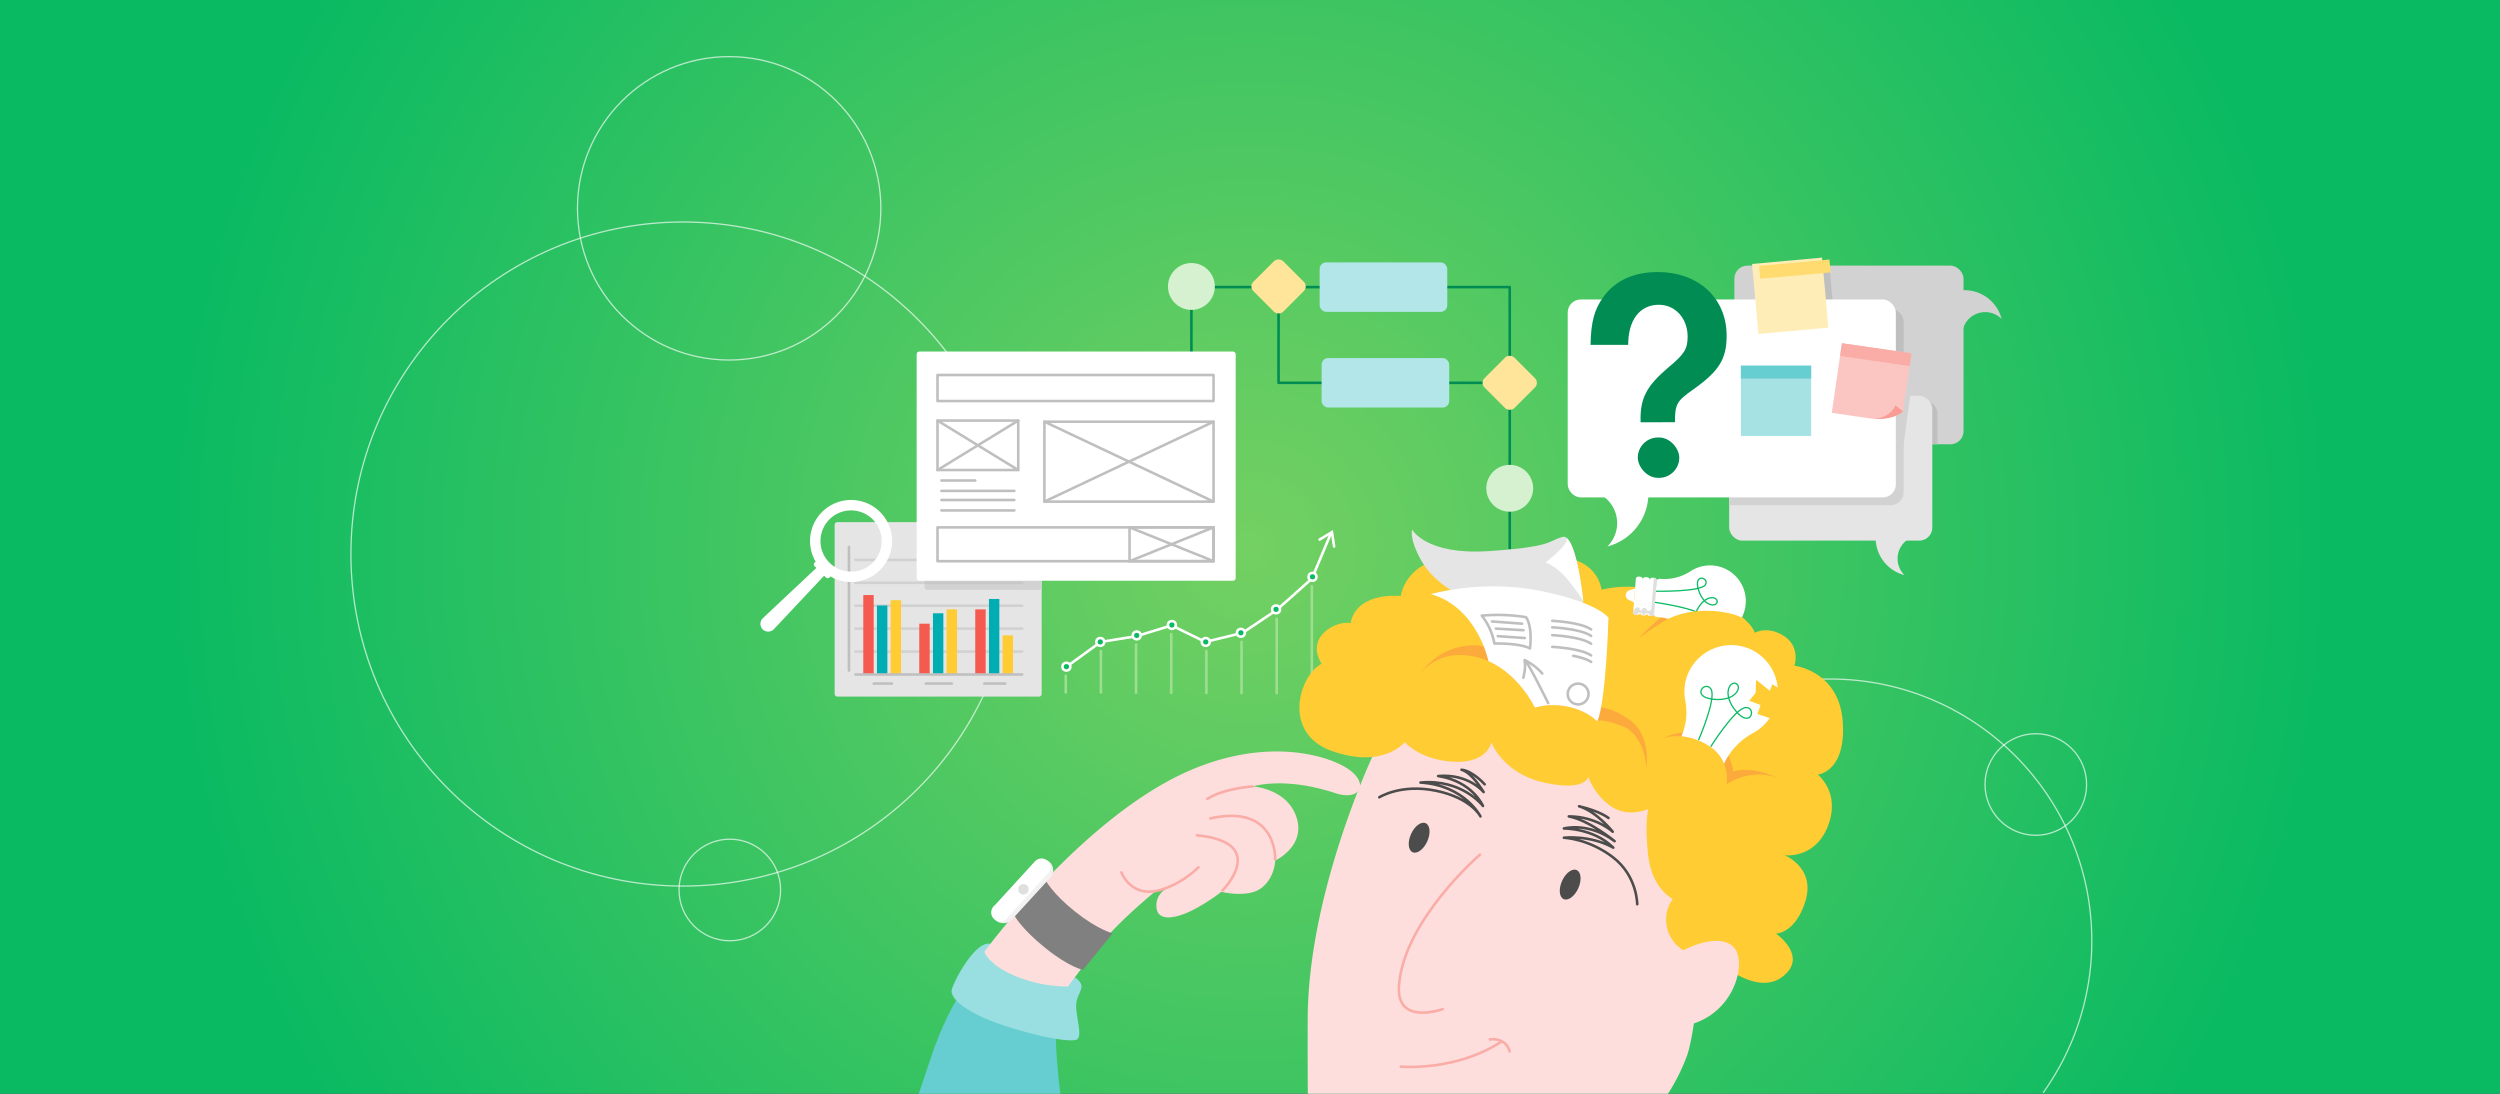 <svg xmlns="http://www.w3.org/2000/svg" xmlns:xlink="http://www.w3.org/1999/xlink" viewBox="0 0 1920 840"><rect x="0" y="0" width="1920" height="840" fill="#333333" stroke="none"/><defs><style>.cls-1{fill:url(#Pix_prechod);}.cls-13,.cls-14,.cls-2,.cls-28,.cls-3,.cls-30,.cls-35,.cls-4,.cls-9{fill:none;}.cls-2,.cls-32,.cls-4{stroke:#fff;}.cls-2,.cls-3,.cls-30,.cls-32,.cls-4{stroke-miterlimit:10;}.cls-2{opacity:0.66;}.cls-3{stroke:#9ede91;}.cls-13,.cls-14,.cls-28,.cls-3,.cls-32,.cls-35,.cls-4,.cls-9{stroke-linecap:round;stroke-width:2px;}.cls-5{fill:#66ced1;}.cls-6{fill:#99dee0;}.cls-7{fill:#e5e5e5;}.cls-8{fill:#d2d2d2;}.cls-13,.cls-9{stroke:#bfbfbf;}.cls-13,.cls-14,.cls-28,.cls-35,.cls-9{stroke-linejoin:round;}.cls-9{opacity:0.5;}.cls-10,.cls-29{fill:#f55a50;}.cls-11{fill:#00adb2;}.cls-12{fill:#fc3;}.cls-14{stroke:#008c52;}.cls-15{fill:#bfbfbf;}.cls-16{fill:#fff;}.cls-17{fill:#a6e2e4;}.cls-18{fill:#ffedb8;}.cls-19{fill:#ffdb70;}.cls-20{fill:#fbc5c2;}.cls-21{fill:#faaca7;}.cls-22{fill:#f99c96;}.cls-23{fill:#008c52;}.cls-24{fill:#ffe599;}.cls-25{fill:#d5f1d0;}.cls-26{fill:#b2e6e8;}.cls-27{fill:#fddedc;}.cls-28{stroke:#faaca7;}.cls-29{opacity:0.3;}.cls-30{stroke:#0aba62;}.cls-31{fill:#dfdfdf;}.cls-32{fill:#0aba62;}.cls-33{fill:gray;}.cls-34{fill:#f2f2f2;}.cls-35{stroke:#4c4c4c;}.cls-36{fill:#4c4c4c;}</style><radialGradient id="Pix_prechod" cx="-394.35" cy="520.57" r="275.48" gradientTransform="translate(2143.06 -1141.71) scale(3 3)" gradientUnits="userSpaceOnUse"><stop offset="0" stop-color="#74d062"/><stop offset="1" stop-color="#0aba62"/></radialGradient></defs><g id="Vrstva_2" data-name="Vrstva 2"><g id="Vrstva_8" data-name="Vrstva 8"><rect class="cls-1" width="1920" height="840"/><circle class="cls-2" cx="524.5" cy="425.5" r="255"/><path class="cls-2" d="M1204.5,722.5c0-111,90-201,201-201s201,90,201,201a200,200,0,0,1-37.39,116.78"/><circle class="cls-2" cx="560" cy="160" r="116.5"/><circle class="cls-2" cx="1563.5" cy="602.5" r="39"/><circle class="cls-2" cx="560.5" cy="683.5" r="39"/><line class="cls-3" x1="818.5" y1="519" x2="818.5" y2="531.77"/><line class="cls-3" x1="845.5" y1="500" x2="845.5" y2="531.87"/><line class="cls-3" x1="872.5" y1="495" x2="872.5" y2="531.98"/><line class="cls-3" x1="899.5" y1="487" x2="899.5" y2="532.08"/><line class="cls-3" x1="926.5" y1="500" x2="926.5" y2="532.19"/><line class="cls-3" x1="953.5" y1="493" x2="953.5" y2="532.29"/><line class="cls-3" x1="980.5" y1="475.16" x2="980.5" y2="532.4"/><line class="cls-3" x1="1007.5" y1="450.27" x2="1007.5" y2="532.5"/><polyline class="cls-4" points="818.5 512.46 845.36 493 872.83 488.59 899.75 480.31 925.69 493 954.34 486.01 980.57 468.39 1007.5 444.39 1022.35 409.14"/><path class="cls-5" d="M814.33,840c-1.7-14.19-4-36.77-3.33-51,1-22-2.45-18.43-2.45-18.43L739.05,761s-12,16-23,48c-5,14.63-8.39,24.74-10.43,31Z"/><path class="cls-6" d="M761.62,725.13s-5.06-2.87-13.34,6S733,753.56,731,759.78s9.67,18.82,46.83,30,47.34,9.05,47.34,9.05c7.83.15.83-17.4,1.33-27.13s8.58-13.19.54-20S761.62,725.13,761.62,725.13Z"/><rect class="cls-7" x="641" y="401" width="159" height="134" rx="2"/><rect class="cls-8" x="710" y="401" width="90" height="52" rx="2"/><line class="cls-9" x1="657" y1="500.4" x2="785" y2="500.4"/><line class="cls-9" x1="657" y1="482.8" x2="785" y2="482.8"/><line class="cls-9" x1="657" y1="465.2" x2="785" y2="465.2"/><line class="cls-9" x1="657" y1="447.6" x2="785" y2="447.6"/><line class="cls-9" x1="657" y1="430" x2="785" y2="430"/><rect class="cls-10" x="663" y="457" width="8" height="61"/><rect class="cls-11" x="673.5" y="465" width="8" height="53"/><rect class="cls-12" x="684" y="461" width="8" height="57"/><rect class="cls-10" x="706" y="479" width="8" height="39"/><rect class="cls-11" x="716.5" y="471" width="8" height="47"/><rect class="cls-12" x="727" y="468" width="8" height="50"/><rect class="cls-10" x="749" y="468" width="8" height="50"/><rect class="cls-11" x="759.5" y="460" width="8" height="58"/><rect class="cls-12" x="770" y="488" width="8" height="30"/><line class="cls-13" x1="657" y1="518" x2="785" y2="518"/><line class="cls-13" x1="671" y1="525" x2="685" y2="525"/><line class="cls-13" x1="711" y1="525" x2="731" y2="525"/><line class="cls-13" x1="756" y1="525" x2="772" y2="525"/><line class="cls-13" x1="652" y1="515" x2="652" y2="420"/><polyline class="cls-14" points="1159.47 421 1159.47 220.5 915 220.5 915 271.56"/><polyline class="cls-14" points="981.93 220 981.93 294 1159.47 294"/><rect class="cls-8" x="1332" y="204" width="176" height="137.21" rx="10"/><rect class="cls-15" x="1330" y="237" width="132" height="104.21" rx="10"/><polygon class="cls-15" points="1370 260 1410 260 1405 204 1370 204 1370 260"/><path class="cls-15" d="M1342,341.21h146V318a10,10,0,0,0-10-10H1342a10,10,0,0,0-10,10v13.21A10,10,0,0,0,1342,341.21Z"/><path class="cls-8" d="M1507.77,252a17.74,17.74,0,0,1,29.47-7.05A29.49,29.49,0,0,0,1502,223.62V252Z"/><rect class="cls-7" x="1328" y="304" width="156" height="111.21" rx="10"/><path class="cls-8" d="M1328,388h124a10,10,0,0,0,10-10V304H1338a10,10,0,0,0-10,10Z"/><path class="cls-8" d="M1328,351h124a10,10,0,0,0,10-10l5-37H1338a10,10,0,0,0-10,10Z"/><path class="cls-7" d="M1469.6,412.2a17.74,17.74,0,0,0-7,29.47,29.49,29.49,0,0,1-21.33-35.24h28.38Z"/><rect class="cls-16" x="1204" y="230" width="252" height="152" rx="10"/><path class="cls-16" d="M1224.5,377.72a25.25,25.25,0,0,1,10,41.95,42,42,0,0,0,30.37-50.17H1224.5Z"/><rect class="cls-17" x="1337" y="280.82" width="53.98" height="53.98"/><rect class="cls-5" x="1337" y="280.82" width="53.98" height="9.91"/><rect class="cls-18" x="1347.91" y="200.21" width="53.98" height="53.98" transform="translate(-14.91 125.27) rotate(-5.19)"/><rect class="cls-19" x="1345.92" y="200.31" width="53.98" height="9.91" transform="matrix(1, -0.09, 0.09, 1, -12.94, 125)"/><path class="cls-20" d="M1439.35,321.78l-32.53-4.73,7.76-53.42L1468,271.4l-6.47,44.47s-2,2.6-8.15,4.24A65.64,65.64,0,0,1,1439.35,321.78Z"/><rect class="cls-21" x="1413.59" y="267.46" width="53.98" height="9.91" transform="translate(54.19 -204.44) rotate(8.27)"/><path class="cls-22" d="M1461.53,315.87s-5.36,6.47-22.18,5.91c14-1.67,16.23-10.48,16.23-10.48Z"/><path class="cls-23" d="M1260,324.31c-.64-18.05,4.24-27.61,21.23-42.05,12.32-10.19,14.87-14.22,14.87-23.78,0-14-9.56-24.42-22.09-24.42-14.65,0-23.57,11.68-23.57,30.79h-28.88c.21-17.41,3-27.61,10-37,9.13-12.53,23.36-18.9,41.62-18.9,31.22,0,52.88,20,52.88,48.84,0,17.84-5.73,27.18-25.48,41.2-12.74,8.92-14.23,11.25-14.23,25.27Z"/><rect class="cls-23" x="1257.83" y="335.99" width="31.85" height="31" rx="15.5"/><rect class="cls-24" x="965.72" y="203.78" width="32.44" height="32.44" rx="5" transform="translate(132.04 758.77) rotate(-45)"/><rect class="cls-24" x="1143.25" y="277.78" width="32.44" height="32.44" rx="5" transform="translate(131.71 905.98) rotate(-45)"/><circle class="cls-25" cx="915" cy="220" r="18"/><circle class="cls-25" cx="1159.47" cy="375" r="18"/><rect class="cls-26" x="1015" y="275" width="98" height="38" rx="5"/><rect class="cls-26" x="1013.5" y="201.5" width="98" height="38" rx="5"/><rect class="cls-16" x="704" y="270" width="245" height="176" rx="2"/><path class="cls-16" d="M653.64,447a31.51,31.51,0,1,1,22.27-9.23A31.3,31.3,0,0,1,653.64,447Zm0-55a23.5,23.5,0,1,0,16.61,40.11h0A23.5,23.5,0,0,0,653.64,392Z"/><path class="cls-16" d="M635.72,444.08a2,2,0,0,1-1.41-.59l-8.72-8.72a2,2,0,0,1,2.83-2.82l8.72,8.72a2,2,0,0,1-1.42,3.41Z"/><path class="cls-16" d="M585.76,483.33h0a6,6,0,0,1,.13-8.58l42.17-39.62L634,441l-39.62,42.17A6,6,0,0,1,585.76,483.33Z"/><rect class="cls-13" x="720" y="288" width="212" height="20"/><rect class="cls-13" x="720" y="405" width="212" height="26"/><rect class="cls-13" x="720" y="323" width="62" height="38"/><line class="cls-13" x1="720" y1="361" x2="782" y2="323"/><line class="cls-13" x1="782" y1="361" x2="720" y2="323"/><rect class="cls-13" x="802.1" y="323.87" width="129.9" height="61.36"/><line class="cls-13" x1="802.1" y1="385.23" x2="932" y2="323.87"/><line class="cls-13" x1="932" y1="385.23" x2="802.1" y2="323.87"/><rect class="cls-13" x="867.49" y="404.99" width="64.51" height="26"/><line class="cls-13" x1="867.49" y1="430.99" x2="932.01" y2="404.99"/><line class="cls-13" x1="932.01" y1="430.99" x2="867.49" y2="404.99"/><line class="cls-13" x1="723" y1="369" x2="749" y2="369"/><line class="cls-13" x1="723" y1="377" x2="779" y2="377"/><line class="cls-13" x1="723" y1="384" x2="779" y2="384"/><line class="cls-13" x1="723" y1="392" x2="779" y2="392"/><path class="cls-27" d="M1281,840a148.32,148.32,0,0,0,14.7-29.49c8.35-23.51,15.54-125.29,15.54-125.29L1264,578l-158.23-23.9-51.66,26.77s-49.5,105-49.8,201.57c-.09,26.26,0,44.66.11,57.56Z"/><path class="cls-12" d="M1078.85,570s-16.52,20.68-55.69,6.86S998,518.53,1015,509.77c-13-20.77,11.47-33.56,22.23-31.16,4.77-24.61,38.56-20.88,38.56-20.88s2.68-23.24,32.44-29,64.2,12.93,64.2,12.93,7.57-17.18,31.57-12.93,26,24.17,26,24.17,26.19-6.86,46.09,3.12S1301,469.64,1301,469.64s17-8.2,31,.36,15.66,16,15.66,16,9.92-5.79,22.63,2.6,7.82,22.66,7.82,22.66,34.31,3.94,37.1,42.83S1396,594.89,1396,594.89s17.79,13.63,7.9,39.37-33.25,22.56-33.25,22.56,23.69,9.66,16,34.92S1364,717,1364,717s25.73,18,4.37,33.53-54-16.33-54-16.33-21.33,2.6-30.86-13.8a27.31,27.31,0,0,1,1.16-30s-16.15-7.67-18.93-34.06.23-35,.23-35-15.65,7.06-28.83-2.14a48.1,48.1,0,0,1-17.36-22.66s-1.68,11.55-33.75,4.5S1145.35,570,1145.35,570,1143,586,1117,585,1078.85,570,1078.85,570Z"/><path class="cls-28" d="M1136.58,656.38S1077.87,707,1074.43,757C1072,788,1108,775,1108,775"/><path class="cls-28" d="M1075.79,819.17S1118,823,1153,800"/><path class="cls-28" d="M1144.17,798.31s11.79-2.34,15.31,9.17"/><path class="cls-29" d="M1324.34,466.11c-5.26-3.63-33.09-5.27-50.67,9.49-9.44,8.42-14.84,14.19-14.84,14.19l63.29-11.67Z"/><path class="cls-27" d="M1289.56,731.51s27-16,40.72-5.24,1.08,60.23-44.6,62.48S1289.56,731.51,1289.56,731.51Z"/><path class="cls-27" d="M756,731s75-103,157-138.93c55.81-24.46,101-14,120-3s13,26.47-7,20.21C986,596,962.15,604,962.15,604s26.28,1.45,33.57,23.72-16.38,33.19-16.38,33.19-.19,13.32-10.77,21.2-30.69,2.77-30.69,2.77-6.4,5.65-19.64,12.89-28.75,10.9-30-.43a14.52,14.52,0,0,1,8.41-15.23l-9,2.16s-25.84,21-40.25,38.38-27.17,35-27.17,35a106.38,106.38,0,0,1-40.32-8C759,741,756,731,756,731Z"/><path class="cls-29" d="M1277,567s15-6,34,5a29.25,29.25,0,0,1,14.89,30.4s19.83-14.4,42.47-3.4c-23.36-12-37.1-6.5-37.1-6.5s-3.74-28.07-27.58-30.09C1287,561,1277,567,1277,567Z"/><path class="cls-16" d="M1343.94,498.43a36.11,36.11,0,0,0-46,15.75,35.58,35.58,0,0,0-3.63,24,46.52,46.52,0,0,1-1.82,24.31c-.35,1-.74,2-1.15,3A47.37,47.37,0,0,1,1311,572a29.55,29.55,0,0,1,13.07,14.47l1.09-2.15c.7-1.38,1.47-2.71,2.3-4a52.09,52.09,0,0,1,19.2-17.54,35.7,35.7,0,0,0,12.46-11.31l-9.4-3.08,2.37-6.93-8.68-3.26,4.86-6,.43-10.14,10.54,8.45,1.9-5,4.08,2.48A35.88,35.88,0,0,0,1343.94,498.43Z"/><path class="cls-30" d="M1304.45,568.44s13.94-32,9.6-39.17-15.91,5.85,1.6,7.75,22.61-9.51,17.56-12.18"/><path class="cls-30" d="M1313.87,573.41s18.57-29.59,26.91-30,4.15,16.44-7.3,3.06-4.9-24,.15-21.38"/><path class="cls-16" d="M1311.17,489a27.43,27.43,0,1,0-13-50.19,36.42,36.42,0,0,1-23.08,5.72l-.35,0a2.34,2.34,0,0,0-2.52,2.15l-2,24.68a2.34,2.34,0,0,0,2.15,2.52l2.12.17a39.13,39.13,0,0,1,21.5,8.94A27.2,27.2,0,0,0,1311.17,489Z"/><path class="cls-30" d="M1271.25,454.06s34.47.65,38.33-4.77-9.29-9.79-5.17,3.61,14.07,13.54,14.43,9"/><path class="cls-30" d="M1270.58,462.52s34.14,4.8,37.09,10.76-10.71,8.2-4.53-4.38,16-11.15,15.67-6.61"/><path class="cls-16" d="M1265,470.86l2-25.36a2,2,0,0,1,2.16-1.84l1.34.11a2,2,0,0,1,1.84,2.15l-2,25.36a2,2,0,0,1-2.15,1.83l-1.35-.1A2,2,0,0,1,1265,470.86Zm-3.5,1.72,1.35.11a2,2,0,0,0,2.15-1.83l2-25.36a2,2,0,0,0-1.83-2.16l-1.35-.1a2,2,0,0,0-2.15,1.83l-2,25.36A2,2,0,0,0,1261.46,472.58Zm-5.34-.42,1.35.11a2,2,0,0,0,2.15-1.84l2-25.36a2,2,0,0,0-1.84-2.15l-1.35-.11a2,2,0,0,0-2.15,1.84l-2,25.36A2,2,0,0,0,1256.12,472.16Z"/><path class="cls-31" d="M1270.47,443.77l-.31,0-1.87,23.54a2,2,0,0,1-2.15,1.83l-1.35-.1a2,2,0,0,0-4-.32l-1.35-.11a2,2,0,1,0-4-.31l-1-.09-.14,1.83a2,2,0,0,0,1.83,2.15l1.35.11a2,2,0,1,1,4,.31l1.35.11a2,2,0,0,1,4,.32l1.35.1a2,2,0,0,0,2.15-1.83l2-25.36A2,2,0,0,0,1270.47,443.77Z"/><path class="cls-16" d="M1248.63,456.8h0a3.94,3.94,0,0,1,2.76-3.46l4.33-1.35-.85,10.67-4.06-2A3.93,3.93,0,0,1,1248.63,456.8Z"/><circle class="cls-32" cx="845" cy="493" r="3"/><circle class="cls-32" cx="873" cy="488" r="3"/><circle class="cls-32" cx="900" cy="480" r="3"/><circle class="cls-32" cx="926" cy="493" r="3"/><circle class="cls-32" cx="953" cy="486" r="3"/><circle class="cls-32" cx="980" cy="468" r="3"/><circle class="cls-32" cx="1008" cy="443" r="3"/><circle class="cls-32" cx="819" cy="512" r="3"/><polyline class="cls-4" points="1013.44 414.38 1022.95 408.71 1024.6 419.66"/><path class="cls-12" d="M1340.09,475.89c-5.59-5.39-38.63-12.85-62.61,1.38-13,8.23-20.6,14.08-20.6,14.08l78.18-1.5Z"/><path class="cls-28" d="M861.24,670s7.46,20.41,30.64,13.29a73.43,73.43,0,0,0,28.54-17.21"/><path class="cls-28" d="M938.88,683.88s36.6-36.85-19.64-42.36"/><path class="cls-28" d="M979.34,659.91s1.7-42.84-49.82-31.38"/><path class="cls-33" d="M803,676s5,10,22.52,24,29,16.79,29,16.79L831.8,744.86s-10.25-1.73-29-16.8S779,703,779,703Z"/><path class="cls-28" d="M962.15,604s-21.72,1.16-34.93,9.58"/><rect class="cls-34" x="755" y="676" width="61" height="17" rx="8.5" transform="translate(-249.78 801.73) rotate(-47.53)"/><path class="cls-16" d="M773.92,704.47,803.62,672a6.88,6.88,0,1,0-9.54-9.48L764.38,695a6.88,6.88,0,1,0,9.54,9.48Z"/><circle class="cls-31" cx="786" cy="683" r="4"/><path class="cls-7" d="M1116.4,454.31s-16.34-8.12-25.37-24.71-6.45-22.86-6.45-22.86,10.35,19.75,58.89,16.51,45.08-7.49,56.31-10.87S1216,463.62,1216,463.62Z"/><path class="cls-29" d="M1226.79,554.1c-12.79-12.1-33.32-15.09-48-10.6,0,0-11.49-25-35.62-35.75,0,0-32-15.53-52.58,9.86,19.46-26.61,46.31-22.22,50.39-20.92S1216,533.18,1216,533.18l9,9.82s13-1,28,11,11.53,35.49,11.53,35.49-1.35-25.89-19.44-32.19S1226.79,554.1,1226.79,554.1Z"/><path class="cls-16" d="M1201.92,412.44C1209,415,1187,432,1187,432s8,2.57,16,12a147.3,147.3,0,0,1,13,17.71s-2-19.42-6-34.06S1201.92,412.44,1201.92,412.44Z"/><path class="cls-16" d="M1143.12,507.75s-8.28-41.26-44.2-51.5c0,0,39.66-11.55,84.37-2.4s52,20.59,52,20.59-1.69,62.77-8.48,79.66c-12.79-12.1-33.32-15.09-48-10.6C1178.74,543.5,1167.25,518.5,1143.12,507.75Z"/><path class="cls-13" d="M1138,472.82a48.63,48.63,0,0,1,9.71,21.4C1169,494,1175,498,1175,498s2.32-16-3-24A137,137,0,0,0,1138,472.82Z"/><line class="cls-13" x1="1145.89" y1="477.27" x2="1169" y2="479"/><line class="cls-13" x1="1148.86" y1="482.77" x2="1170" y2="484"/><line class="cls-13" x1="1150.3" y1="488.57" x2="1171" y2="490"/><circle class="cls-13" cx="1212" cy="533" r="8"/><path class="cls-13" d="M1192.11,476.79s21.85,1,29.87,6.59"/><path class="cls-13" d="M1192.11,481.79s21.85,1,29.87,6.59"/><path class="cls-13" d="M1192.11,487.79s21.85,1,29.87,6.59"/><path class="cls-13" d="M1192.11,496.79s21.85,1,29.87,6.59"/><path class="cls-13" d="M1208.24,503.68c5.27,1,10.58,2.49,13.74,4.7"/><path class="cls-13" d="M1169.9,520.49S1172,513,1171,508c-1.53-7.66,18,32,18,32"/><path class="cls-13" d="M1171,507a42.38,42.38,0,0,1,13.45,10.26"/><path class="cls-35" d="M1059.29,612.32s16.63-10.63,43.67-5S1137,627,1137,627s-12.13-23.93-46.06-26c32.06-3,48,18,48,18s-8-18.94-34.44-23c23.53-2,34.91,12.31,34.91,12.31s-8.7-14.93-17-17.14c8.66.79,17.81,11.19,17.81,11.19"/><path class="cls-35" d="M1257.38,694.44s.14-21.66-18.62-36.05-37.69-15-37.69-15S1221,641,1239,651c-15-15-37.93-14.74-37.93-14.74S1220,631,1240,646c0,0-19.33-16-35.16-19,21.16,0,33.73,11.77,33.73,11.77s-12.12-15.37-25.85-19.57c16.28,3.8,22.6,9,22.6,9"/><ellipse class="cls-36" cx="1089.89" cy="643.36" rx="12.22" ry="6.84" transform="translate(56.82 1374.47) rotate(-65.84)"/><ellipse class="cls-36" cx="1205.89" cy="679.36" rx="12.22" ry="6.84" transform="translate(92.49 1501.58) rotate(-65.84)"/></g></g></svg>